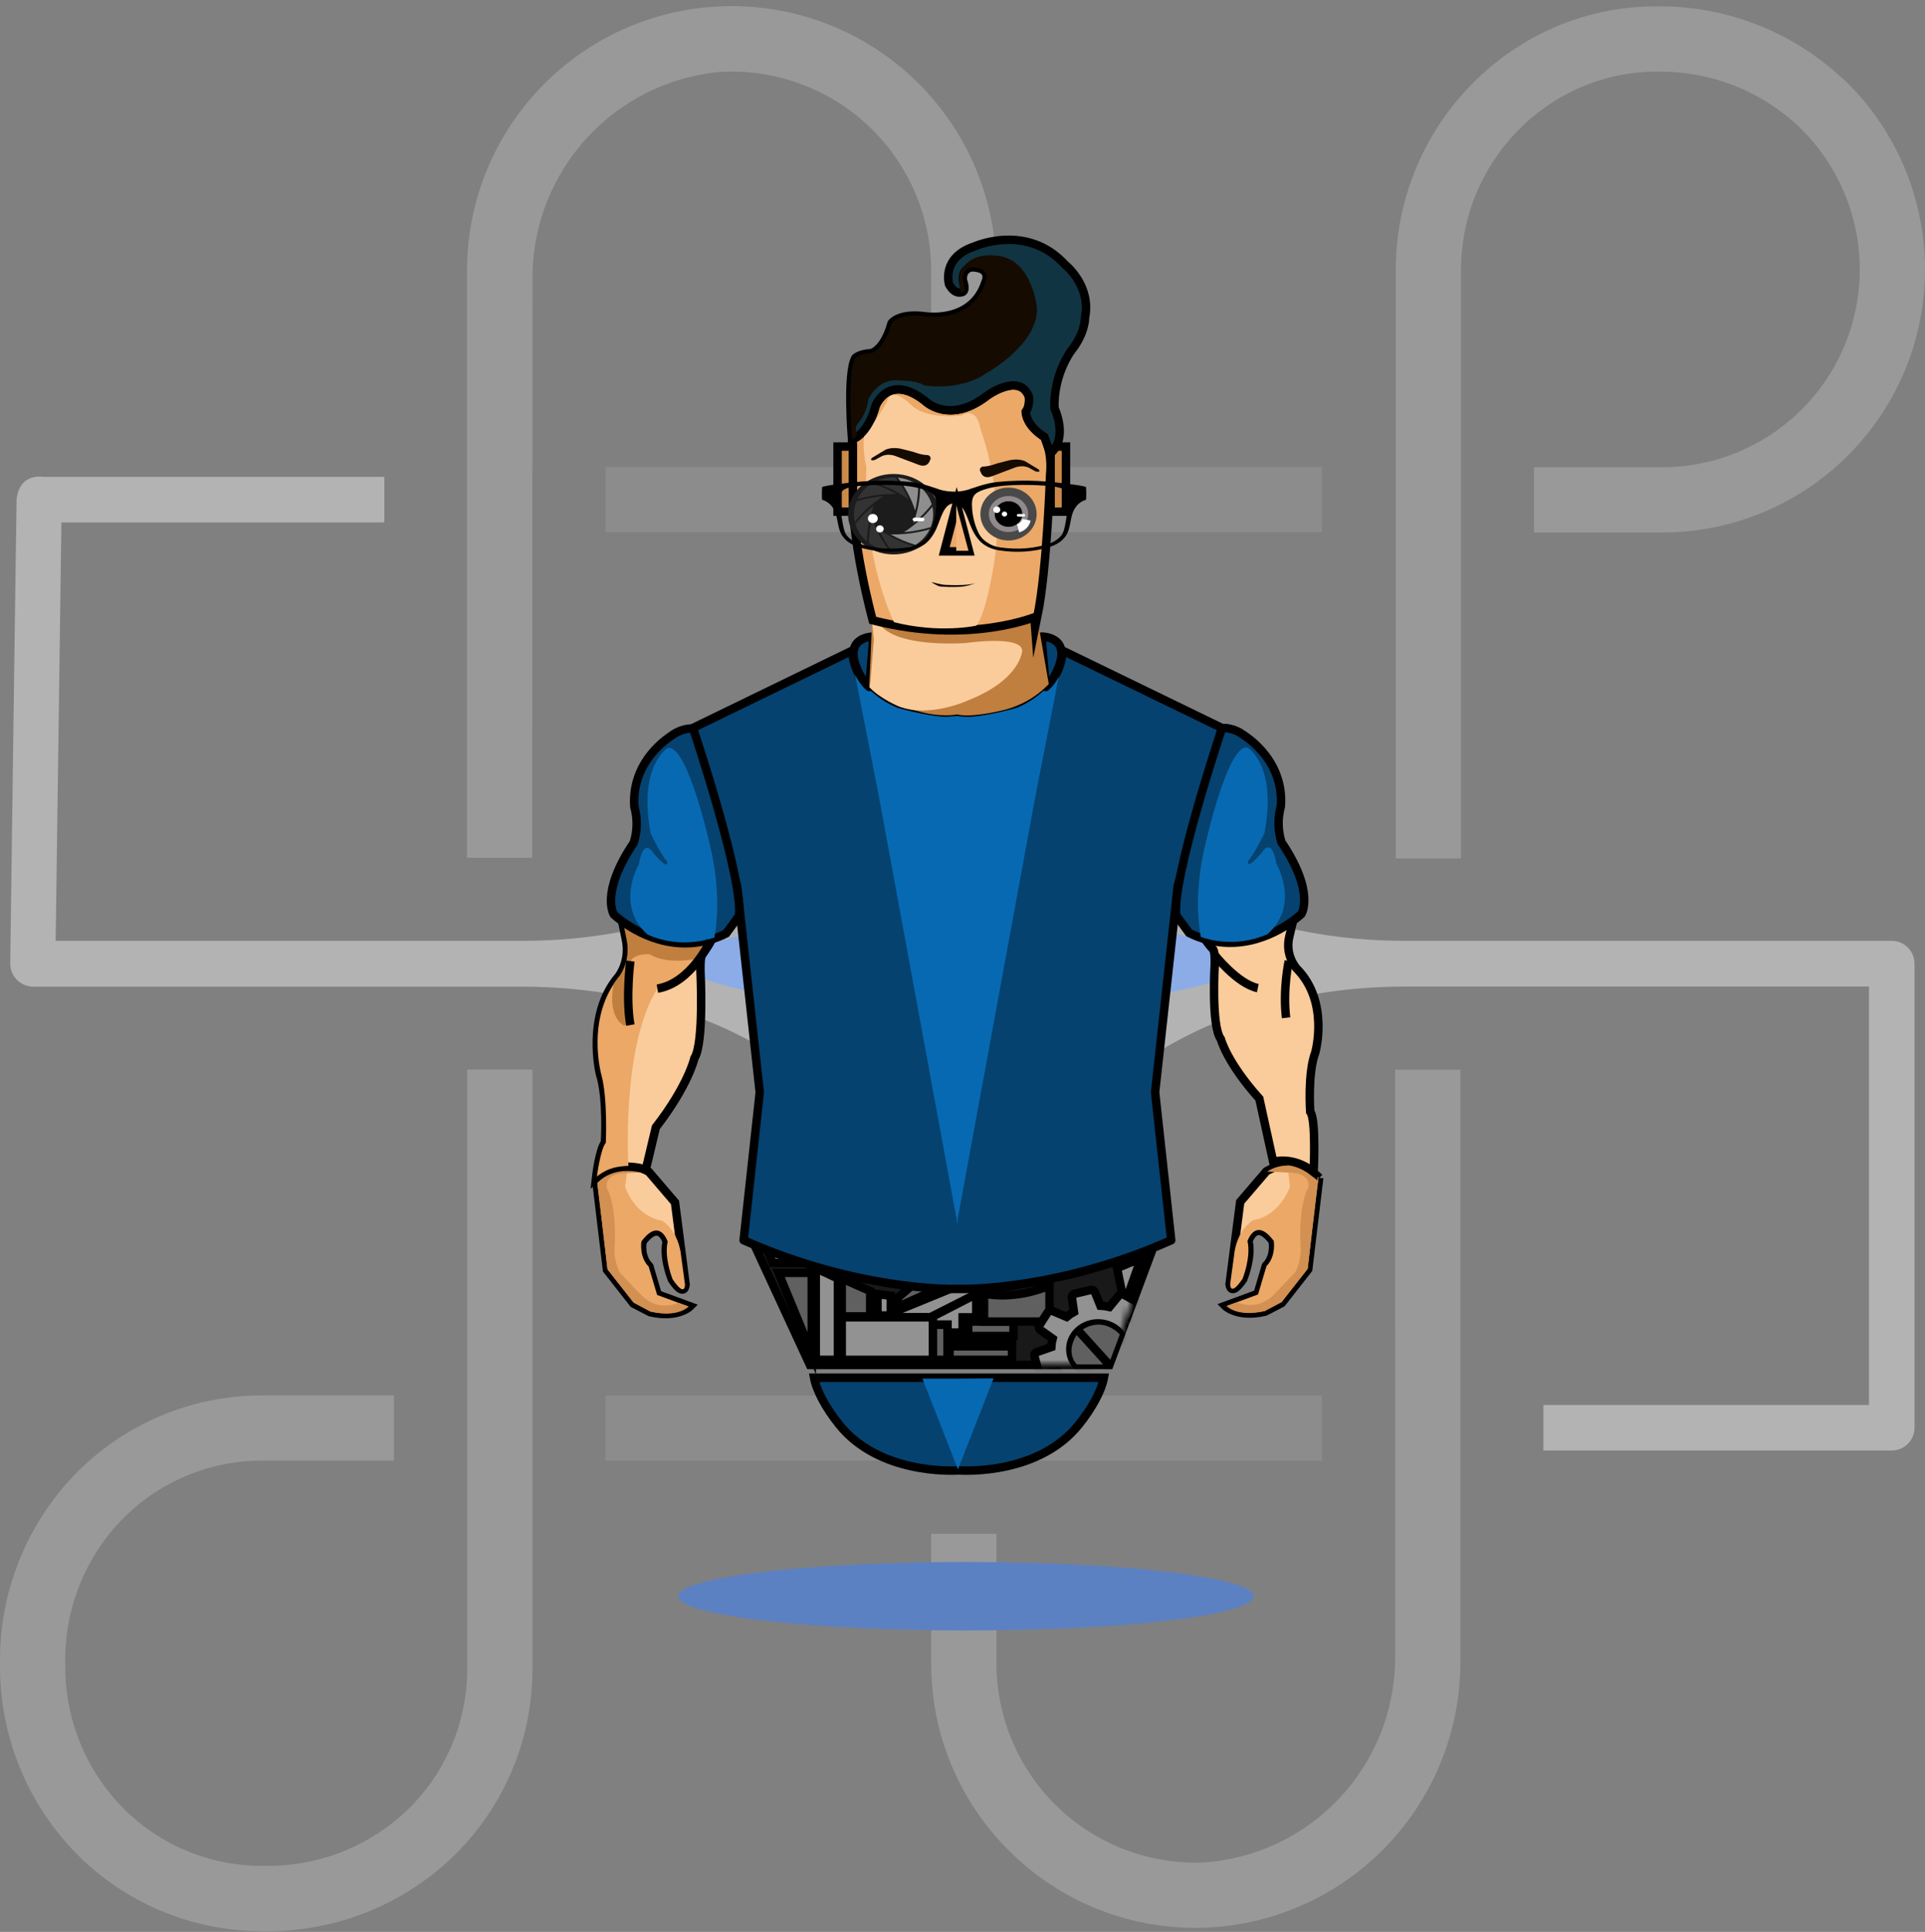 <svg width="281" height="282" viewBox="0 0 281 282" fill="none" xmlns="http://www.w3.org/2000/svg">
<rect x="0" y="0" width="281" height="282" fill="#808080" stroke="none"/>
<path d="M4.76 144.026H76.734C107.562 144.247 132.941 161.744 136.826 191.562H144.55C148.458 161.599 174.065 144.01 205.091 144.01H272.822V205.082H225.294V211.731H276.142C277.025 211.731 277.871 211.381 278.495 210.756C279.12 210.132 279.47 209.285 279.47 208.403V140.659C279.47 139.776 279.12 138.93 278.495 138.305C277.871 137.681 277.025 137.33 276.142 137.33H205.083C174.057 137.33 148.45 119.772 144.542 89.771H136.818C132.91 119.742 107.303 137.33 76.276 137.33H8.126C8.393 117.528 8.82 86.335 8.965 76.259H56.104V69.602H6.225C6.063 69.577 5.9 69.564 5.736 69.564C4.813 69.564 2.729 69.892 2.416 72.93C2.416 72.999 2.416 73.068 2.416 73.129C2.416 73.19 2.416 73.434 2.416 73.594L2.271 83.435C2.18 89.786 2.065 98.26 1.951 106.734L1.493 140.621C1.487 141.061 1.568 141.498 1.732 141.907C1.895 142.316 2.138 142.688 2.447 143.003C3.06 143.624 3.887 143.99 4.76 144.026Z" fill="white" fill-opacity="0.4"/>
<path d="M88.395 213.215H192.961V203.688H88.395V213.215Z" fill="white" fill-opacity="0.1"/>
<path d="M38.393 281.891H38.79C48.377 281.971 57.657 278.514 64.855 272.181C68.922 268.594 72.174 264.178 74.394 259.23C76.613 254.281 77.749 248.916 77.724 243.492V156.129H68.198V243.492C68.22 247.665 67.327 251.792 65.582 255.583C63.838 259.373 61.284 262.735 58.1 265.432C52.722 269.97 45.895 272.43 38.859 272.364H38.386C34.214 272.386 30.087 271.493 26.297 269.748C22.508 268.003 19.146 265.448 16.45 262.264C11.912 256.885 9.454 250.057 9.519 243.019V242.546C9.454 235.508 11.912 228.68 16.45 223.3C19.146 220.117 22.508 217.562 26.298 215.818C30.088 214.073 34.214 213.18 38.386 213.201H57.513V203.689H38.386C32.963 203.664 27.598 204.799 22.651 207.019C17.704 209.239 13.289 212.492 9.702 216.56C3.375 223.759 -0.079 233.037 0.001 242.622V242.95C-0.079 252.539 3.378 261.821 9.71 269.02C13.296 273.088 17.711 276.341 22.659 278.561C27.606 280.781 32.971 281.917 38.393 281.891Z" fill="white" fill-opacity="0.2"/>
<path d="M88.4 77.686H192.966V68.158H88.4V77.686Z" fill="white" fill-opacity="0.1"/>
<path d="M77.726 40.068C77.844 32.68 80.666 25.592 85.659 20.146C90.651 14.7 97.466 11.274 104.814 10.517C108.793 10.245 112.785 10.793 116.543 12.127C120.301 13.461 123.745 15.553 126.663 18.272C129.58 20.991 131.907 24.281 133.502 27.937C135.096 31.593 135.924 35.537 135.932 39.525V57.473H145.427V39.525C145.427 29.279 141.357 19.452 134.113 12.206C126.869 4.961 117.043 0.89 106.799 0.89C96.554 0.89 86.729 4.961 79.484 12.206C72.24 19.452 68.17 29.279 68.17 39.525V125.209H77.696L77.726 40.068Z" fill="white" fill-opacity="0.2"/>
<path d="M268.989 11.494C261.658 4.613 251.955 0.828 241.902 0.929C234.892 0.887 228.012 2.826 222.057 6.524C216.464 9.986 211.847 14.818 208.641 20.562C205.436 26.306 203.749 32.773 203.739 39.351V125.301H213.264V39.328C213.279 34.381 214.555 29.52 216.969 25.203C219.383 20.887 222.857 17.256 227.064 14.655C231.573 11.864 236.782 10.408 242.085 10.456C249.658 10.375 256.969 13.222 262.494 18.403C266.679 22.379 269.576 27.519 270.811 33.159C272.046 38.799 271.561 44.68 269.421 50.042C267.28 55.404 263.582 60 258.803 63.239C254.024 66.477 248.383 68.207 242.611 68.207H223.919V77.734H242.611C250.287 77.734 257.787 75.432 264.142 71.126C270.497 66.82 275.416 60.707 278.263 53.577C281.11 46.447 281.755 38.627 280.114 31.127C278.473 23.627 274.622 16.791 269.058 11.502L268.989 11.494Z" fill="white" fill-opacity="0.2"/>
<path d="M203.661 242.26C203.579 249.821 200.646 257.072 195.448 262.563C190.25 268.053 183.171 271.378 175.627 271.872C171.718 272.016 167.819 271.37 164.165 269.972C160.511 268.575 157.176 266.455 154.359 263.739C151.543 261.024 149.303 257.768 147.773 254.166C146.243 250.565 145.455 246.692 145.456 242.779V223.885H135.93V242.779C135.916 247.854 136.909 252.881 138.851 257.57C140.792 262.258 143.644 266.515 147.242 270.094L147.433 270.284C154.643 277.432 164.391 281.431 174.543 281.407H175.093C185.23 281.226 194.892 277.081 202.011 269.861C209.13 262.641 213.139 252.919 213.179 242.779V156.157H203.654L203.661 242.26Z" fill="white" fill-opacity="0.2"/>
<ellipse cx="140.5" cy="140.5" rx="40.5" ry="6.5" fill="#8BACE7"/>
<path d="M110.124 181.717L118.23 199.245H161.937L168.313 182.161C168.313 182.161 149.864 188.997 139.758 188.149C139.758 188.149 129.573 188.956 110.124 181.717" fill="#191919"/>
<path d="M110.124 181.717L118.23 199.245H161.937L168.313 182.161C168.313 182.161 149.864 188.997 139.758 188.149C139.758 188.149 129.573 188.956 110.124 181.717" stroke="black" stroke-width="1.233" stroke-miterlimit="10"/>
<path d="M119.081 185.112L122.317 186.63V198.496H119.081V185.112Z" fill="#929293" stroke="black" stroke-width="1.233" stroke-miterlimit="10"/>
<path d="M113.639 185.795H118.493V197.549L113.639 185.795Z" fill="#606060" stroke="black" stroke-width="1.233" stroke-miterlimit="10"/>
<path d="M111.876 182.068H114.193L118.127 184.357H112.795L111.876 182.068Z" fill="#929293" stroke="black" stroke-width="1.233" stroke-miterlimit="10"/>
<path d="M122.871 186.614V192.15H127.026V188.459L122.871 186.614Z" fill="#606060" stroke="black" stroke-width="1.233" stroke-miterlimit="10"/>
<path d="M128.09 188.897V192.015H130.039V189.145L128.09 188.897Z" fill="#929293" stroke="black" stroke-width="1.233" stroke-miterlimit="10"/>
<path d="M130.665 191.433L142.432 186.614L143.645 188.323L135.776 192.287H130.665V191.433Z" fill="#929293" stroke="black" stroke-width="1.233" stroke-miterlimit="10"/>
<path d="M130.996 189.452C130.996 189.452 133.791 187.163 133.827 186.855L138.314 187.511L131.143 190.716L130.996 189.452Z" fill="#606060" stroke="black" stroke-width="1.233" stroke-miterlimit="10"/>
<path d="M138.314 193.348H136.181V198.497H138.314V193.348Z" fill="#606060" stroke="black" stroke-width="1.233" stroke-miterlimit="10"/>
<path d="M147.947 192.903H141.328V195.021H147.947V192.903Z" fill="#606060" stroke="black" stroke-width="1.233" stroke-miterlimit="10"/>
<path d="M147.727 195.062H138.608V196.121H147.727V195.062Z" fill="#606060" stroke="black" stroke-width="1.233" stroke-miterlimit="10"/>
<path d="M147.727 196.522H138.608V198.496H147.727V196.522Z" fill="#606060" stroke="black" stroke-width="1.233" stroke-miterlimit="10"/>
<path d="M142.51 188.897V192.288H140.52V194.51H138.314V193.348H136.181V192.152L142.51 188.897Z" fill="#929293" stroke="black" stroke-width="1.233" stroke-miterlimit="10"/>
<path d="M136.182 192.288H122.871V198.496H136.182V192.288Z" fill="#929293" stroke="black" stroke-width="1.233" stroke-miterlimit="10"/>
<path d="M163.055 185.111L166.564 183.649L164.158 190.481L163.055 185.111Z" fill="#929293" stroke="black" stroke-width="1.233" stroke-miterlimit="10"/>
<path d="M144.08 188.897C144.08 188.897 148.205 189.762 153.201 187.649V192.903H143.645V188.896L144.08 188.897Z" fill="#606060" stroke="black" stroke-width="1.233" stroke-miterlimit="10"/>
<mask id="mask0_69_625" style="mask-type:luminance" maskUnits="userSpaceOnUse" x="110" y="181" width="59" height="19">
<path d="M110.021 181.62L118.126 199.147H161.833L168.209 182.064C168.209 182.064 149.76 188.9 139.654 188.052C139.654 188.052 129.469 188.858 110.02 181.62" fill="white"/>
</mask>
<g mask="url(#mask0_69_625)">
<path d="M169.585 195.902L169.01 193.776C168.977 193.653 168.896 193.545 168.783 193.474C168.67 193.402 168.533 193.372 168.397 193.389L166.158 193.666C165.928 193.311 165.662 192.977 165.363 192.671L166.295 190.758C166.352 190.642 166.36 190.511 166.32 190.39C166.279 190.269 166.191 190.166 166.074 190.1L164.05 188.975C163.933 188.909 163.794 188.886 163.66 188.91C163.525 188.934 163.405 189.003 163.322 189.104L161.949 190.771C161.517 190.671 161.075 190.61 160.63 190.59L159.834 188.625C159.786 188.506 159.693 188.408 159.571 188.349C159.45 188.29 159.31 188.274 159.177 188.305L156.89 188.84C156.757 188.871 156.641 188.946 156.565 189.051C156.488 189.156 156.455 189.284 156.473 189.41L156.77 191.49C156.388 191.704 156.03 191.951 155.7 192.229L153.642 191.362C153.517 191.31 153.376 191.301 153.245 191.339C153.115 191.377 153.003 191.459 152.933 191.568L151.722 193.449C151.651 193.558 151.627 193.687 151.653 193.812C151.678 193.937 151.753 194.048 151.861 194.126L153.655 195.401C153.547 195.803 153.482 196.214 153.46 196.628L151.346 197.367C151.217 197.412 151.111 197.499 151.048 197.611C150.984 197.724 150.967 197.854 151.001 197.978L151.576 200.104C151.609 200.227 151.69 200.334 151.803 200.406C151.916 200.477 152.053 200.507 152.189 200.491L154.428 200.214C154.657 200.569 154.924 200.902 155.223 201.209L154.291 203.121C154.234 203.237 154.225 203.368 154.266 203.49C154.307 203.611 154.394 203.715 154.512 203.78L156.536 204.906C156.653 204.971 156.792 204.994 156.926 204.97C157.061 204.946 157.181 204.877 157.264 204.776L158.637 203.109C159.069 203.209 159.511 203.27 159.956 203.29L160.752 205.255C160.8 205.374 160.893 205.473 161.014 205.532C161.136 205.591 161.276 205.607 161.409 205.576L163.696 205.041C163.829 205.011 163.945 204.935 164.022 204.83C164.099 204.725 164.131 204.597 164.113 204.471L163.815 202.39C164.197 202.177 164.556 201.93 164.886 201.651L166.944 202.518C167.068 202.57 167.209 202.579 167.34 202.541C167.47 202.503 167.581 202.422 167.652 202.313L168.863 200.432C168.933 200.323 168.958 200.193 168.932 200.069C168.907 199.944 168.832 199.832 168.724 199.755L166.929 198.479C167.038 198.077 167.103 197.666 167.125 197.253L169.239 196.513C169.368 196.469 169.474 196.382 169.538 196.269C169.602 196.156 169.619 196.026 169.585 195.902ZM161.281 200.594C160.503 200.776 159.685 200.739 158.93 200.488C158.174 200.238 157.516 199.784 157.038 199.186C156.56 198.588 156.284 197.871 156.244 197.127C156.204 196.383 156.403 195.644 156.815 195.005C157.226 194.365 157.833 193.854 158.558 193.535C159.283 193.216 160.093 193.104 160.886 193.213C161.679 193.322 162.42 193.647 163.014 194.147C163.609 194.647 164.03 195.3 164.226 196.022C164.486 196.992 164.323 198.017 163.771 198.875C163.219 199.732 162.323 200.351 161.281 200.595V200.594Z" fill="#929293" stroke="black" stroke-width="1.233" stroke-miterlimit="10"/>
</g>
<path d="M163.46 194.791C163.46 194.791 160.819 191.71 157.38 194.556C157.38 194.556 155.328 197.084 157.184 199.149H161.834L163.46 194.791Z" fill="#606060"/>
<path d="M157.555 194.405L161.938 199.245" stroke="black" stroke-width="1.233" stroke-miterlimit="10"/>
<path d="M178.389 106.271L155.038 94.935C155.038 94.935 155.638 100.073 148.235 103.262C148.235 103.262 142.573 104.932 139.877 104.408L139.851 104.404C139.812 104.414 139.798 104.395 139.758 104.404C139.717 104.395 139.703 104.414 139.664 104.404L139.639 104.408C136.943 104.932 131.281 103.262 131.281 103.262C123.878 100.072 124.478 94.935 124.478 94.935L101.128 106.271L107.601 129.347L110.902 159.44L108.549 181.037C124.882 188.271 138.374 188.179 139.759 188.148C141.143 188.178 154.635 188.271 170.969 181.037L168.615 159.44L171.916 129.347L178.389 106.271Z" fill="#05426F" stroke="black" stroke-width="1.233" stroke-linecap="round" stroke-linejoin="round"/>
<path d="M139.759 104.514L140.219 104.571C140.628 104.617 141.039 104.64 141.451 104.639C144.448 104.486 148.382 103.324 148.382 103.324C152.114 101.855 154.145 98.808 154.145 98.808C154.523 98.141 154.796 97.428 154.954 96.689L151.104 116.429L139.789 177.967C139.789 178.238 139.715 178.509 139.715 178.78C139.715 178.509 139.641 178.238 139.641 177.967L128.326 116.429L124.475 96.689C124.634 97.427 124.906 98.141 125.284 98.808C125.284 98.808 127.316 101.854 131.047 103.324C131.047 103.324 134.982 104.486 137.979 104.639L139.759 104.514Z" fill="#0769B2"/>
<path d="M192.569 171.916C192.569 171.916 189.503 168.398 184.87 170.961L181.035 175.439L179.49 187.434C179.49 187.434 179.601 189.484 181.476 186.716C181.476 186.716 182.8 183.538 182.248 181.18C182.248 181.18 183.241 177.796 185.779 181.18C185.779 181.18 186.219 183.333 184.786 184.768L183.572 188.869L178.829 190.612C178.829 190.612 180.593 192.407 184.675 191.458L187.102 190.202L190.963 185.281L192.569 171.916" fill="#FACC9B"/>
<path d="M192.569 171.916C192.569 171.916 189.503 168.398 184.87 170.961L181.035 175.439L179.49 187.434C179.49 187.434 179.601 189.484 181.476 186.716C181.476 186.716 182.8 183.538 182.248 181.18C182.248 181.18 183.241 177.796 185.779 181.18C185.779 181.18 186.219 183.333 184.786 184.768L183.572 188.869L178.829 190.612C178.829 190.612 180.593 192.407 184.675 191.458L187.102 190.202L190.963 185.281L192.569 171.916" stroke="black" stroke-width="1.233" stroke-miterlimit="10"/>
<path d="M190.886 185.206L187.08 190.059L184.598 191.377C180.535 192.177 179.072 190.632 179.072 190.632L183.642 188.948L184.874 184.813C186.308 183.377 185.935 181.135 185.935 181.135C183.256 177.534 182.1 181.166 182.1 181.166C182.651 183.524 181.381 186.658 181.381 186.658C179.505 189.426 179.576 187.416 179.576 187.416L180.149 183.207C180.149 183.207 180.351 179.823 182.908 178.106C182.908 178.106 186.55 177.798 188.314 173.184L187.969 170.495L187.898 170.119C187.898 170.119 190.197 169.837 192.467 171.917L191.64 178.697L190.886 185.206Z" fill="#ECA867"/>
<path d="M190.886 185.203L187.08 190.056L184.598 191.374C180.516 192.322 179.072 190.629 179.072 190.629L180.551 190.084C180.551 190.084 183.481 191.532 185.952 188.969L189.085 185.689C189.085 185.689 189.967 184.048 189.857 182.203C189.857 182.203 189.417 176.257 190.961 173.387C190.961 173.387 191.646 171.35 188.41 171.175L184.954 171.015C188.84 168.598 192.431 171.913 192.431 171.913L190.886 185.203" fill="#D29053"/>
<path d="M175.692 136.77C176.075 137.401 176.535 138 177.065 138.559C177.065 138.559 177.359 138.716 177.323 140.663C177.323 140.663 176.771 149.778 178.204 151.666C178.204 151.666 179.086 155.087 183.83 160.367L185.859 169.602C185.859 169.602 188.659 168.659 191.76 171.078C191.76 171.078 192.141 163.346 191.258 162.284C191.258 162.284 190.854 156.68 191.993 153.642C191.993 153.642 194.106 146.25 189.272 141.37C189.272 141.37 187.471 139.424 188.242 136.562L188.727 134.513C188.727 134.513 183.942 137.654 175.692 136.77Z" fill="#FACC9B" stroke="black" stroke-width="1.233" stroke-miterlimit="10"/>
<path d="M178.389 106.272C178.389 106.272 171.035 128.211 171.697 133.61L173.572 136.173C174.951 136.874 176.458 137.332 178.016 137.524C184.32 138.276 189.091 134.198 189.961 133.429C189.961 133.429 192.02 130.285 187.068 122.949C186.528 121.242 186.494 119.432 186.97 117.709C187.073 116.428 186.942 115.14 186.584 113.899C185.474 110.082 182.502 107.919 181.381 107.185C181.38 107.183 180.056 106.181 178.389 106.272Z" fill="#05426F" stroke="black" stroke-width="1.233" stroke-miterlimit="10"/>
<path d="M175.988 123.087C175.988 123.087 179.323 108.234 182.166 109.145C182.166 109.145 186.48 111.833 184.568 121.629C184.568 121.629 183.048 124.773 182.215 125.639C182.215 125.639 181.714 127.313 184.225 124.409C184.225 124.409 185.598 121.951 186.333 126.118C186.333 126.118 189.84 132.154 185.008 136.367C183.88 136.864 182.677 137.201 181.442 137.369C179.373 137.64 177.265 137.436 175.301 136.777C175.301 136.777 173.978 131.151 175.988 123.087Z" fill="#0769B2"/>
<path d="M177.226 139.291C177.226 139.291 180.593 143.605 183.608 144.233" stroke="black" stroke-width="1.233" stroke-miterlimit="10"/>
<path d="M188.123 140.287C188.123 140.287 187.229 144.476 187.734 148.565" stroke="black" stroke-width="1.233" stroke-miterlimit="10"/>
<path d="M127.5 92.92C127.5 92.92 123.253 92.852 125 97.345C125 97.345 125.627 99.205 126.887 100.278L127.5 92.92Z" fill="#05426F" stroke="black" stroke-width="1.233" stroke-linecap="round" stroke-linejoin="round"/>
<path d="M152.036 92.92C152.036 92.92 156.283 92.852 154.537 97.346C154.537 97.346 153.91 99.206 152.649 100.279L152.036 92.92Z" fill="#05426F" stroke="black" stroke-width="1.233" stroke-linecap="round" stroke-linejoin="round"/>
<path d="M127.303 90.596C127.303 90.596 139.756 94.286 151.376 89.912L153.092 99.845C151.208 101.834 148.693 103.214 145.909 103.786C145.909 103.786 141.787 104.789 139.717 104.288C139.717 104.288 137.304 104.789 133.922 103.786L131.446 103.194C131.446 103.194 129.117 102.42 126.886 100.278L127.303 90.596Z" fill="#C07F3F"/>
<path d="M128.242 90.839C128.242 90.839 129.431 94.421 140.893 93.875C140.893 93.875 149.022 92.668 149.218 94.934C149.218 94.934 149.122 99.16 141.252 102.259C141.252 102.259 135.657 104.833 131.259 103.124C131.259 103.124 128.428 101.941 127.019 100.403L126.959 100.347L127.075 99.355L127.199 97.86L127.356 95.844L127.563 93.379L127.297 90.705L127.301 90.628L128.242 90.839Z" fill="#FACC9B"/>
<path d="M139.988 201.104H118.832C119.172 202.943 120.527 205.495 122.485 207.938C128.276 215.168 138.865 214.702 139.988 214.636C141.112 214.702 151.7 215.168 157.491 207.938C159.449 205.495 160.804 202.943 161.144 201.104H139.988Z" fill="#05426F" stroke="black" stroke-width="1.233" stroke-miterlimit="10"/>
<path d="M139.843 201.234H134.645L139.843 214.507V214.472L145.042 201.199L139.843 201.234Z" fill="#0769B2"/>
<path d="M137.28 84.774C137.28 84.774 138.695 86.004 140.897 84.774" stroke="#636363" stroke-width="1.233" stroke-linecap="round" stroke-linejoin="round"/>
<path d="M127.396 90.545C127.396 90.545 124.045 78.42 124.399 69.808V64.136C124.399 64.136 126.666 63.589 127.843 59.215C127.843 59.215 129.755 54.362 135.05 58.531C135.05 58.531 138.58 62.085 144.169 57.712C144.169 57.712 148.802 54.364 150.2 57.849C150.2 57.849 150.42 59.216 149.759 60.104C149.759 60.104 149.685 62.018 152.48 63.795C152.48 63.795 153.657 66.05 153.289 69.331C153.289 69.331 152.838 83.125 151.445 89.931C151.445 89.93 141.585 94.196 127.396 90.545Z" fill="#ECA867" stroke="black" stroke-width="1.233" stroke-miterlimit="10"/>
<path d="M126.122 63.639C126.122 63.639 129.155 59.696 129.705 58.035C129.705 58.035 130.514 56.599 133.088 59.197C133.088 59.197 135.006 61.261 140.445 60.639C140.445 60.639 142.501 59.06 143.163 62.751C143.163 62.751 146.915 72.559 145.002 82.844C145.002 82.844 143.885 89.831 142.494 91.327C142.494 91.327 137.186 92.511 130.503 90.822C130.503 90.822 125.881 81.682 126.469 68.15C126.114 66.671 125.997 65.15 126.122 63.639Z" fill="#FACC9B"/>
<path d="M155.602 65.183H153.363V74.686H155.602V65.183Z" fill="#CB8A4A" stroke="black" stroke-width="1.233" stroke-miterlimit="10"/>
<path d="M124.502 65.183H122.264V74.686H124.502V65.183Z" fill="#CB8A4A" stroke="black" stroke-width="1.233" stroke-miterlimit="10"/>
<path d="M130.348 76.555C131.458 76.555 132.358 75.719 132.358 74.687C132.358 73.655 131.458 72.819 130.348 72.819C129.238 72.819 128.338 73.655 128.338 74.687C128.338 75.719 129.238 76.555 130.348 76.555Z" fill="black"/>
<path d="M129.765 75.051C129.982 75.051 130.158 74.887 130.158 74.685C130.158 74.483 129.982 74.32 129.765 74.32C129.547 74.32 129.371 74.483 129.371 74.685C129.371 74.887 129.547 75.051 129.765 75.051Z" fill="white"/>
<path d="M132.593 74.685H131.761C131.652 74.685 131.564 74.767 131.564 74.868C131.564 74.969 131.652 75.051 131.761 75.051H132.593C132.702 75.051 132.79 74.969 132.79 74.868C132.79 74.767 132.702 74.685 132.593 74.685Z" fill="white"/>
<path d="M131.742 76.756C132.052 76.678 132.331 76.52 132.549 76.301C132.767 76.082 132.914 75.811 132.973 75.518" stroke="white" stroke-width="1.233" stroke-miterlimit="10"/>
<path d="M147.215 78.277C149.143 78.277 150.705 76.825 150.705 75.033C150.705 73.242 149.143 71.789 147.215 71.789C145.287 71.789 143.724 73.242 143.724 75.033C143.724 76.825 145.287 78.277 147.215 78.277Z" fill="#908A8C" stroke="#494949" stroke-width="1.233" stroke-miterlimit="10"/>
<path d="M147.215 76.901C148.325 76.901 149.225 76.065 149.225 75.033C149.225 74.001 148.325 73.165 147.215 73.165C146.105 73.165 145.205 74.001 145.205 75.033C145.205 76.065 146.105 76.901 147.215 76.901Z" fill="black"/>
<path d="M145.505 74.879C145.786 74.879 146.015 74.667 146.015 74.405C146.015 74.144 145.786 73.931 145.505 73.931C145.223 73.931 144.995 74.144 144.995 74.405C144.995 74.667 145.223 74.879 145.505 74.879Z" fill="white"/>
<path d="M146.63 75.398C146.847 75.398 147.023 75.235 147.023 75.033C147.023 74.831 146.847 74.667 146.63 74.667C146.413 74.667 146.237 74.831 146.237 75.033C146.237 75.235 146.413 75.398 146.63 75.398Z" fill="white"/>
<path d="M149.459 75.032H148.627C148.519 75.032 148.43 75.114 148.43 75.215C148.43 75.316 148.519 75.398 148.627 75.398H149.459C149.568 75.398 149.656 75.316 149.656 75.215C149.656 75.114 149.568 75.032 149.459 75.032Z" fill="white"/>
<path d="M148.61 77.106C148.919 77.028 149.199 76.87 149.416 76.651C149.634 76.432 149.781 76.161 149.841 75.868" stroke="white" stroke-width="1.233" stroke-miterlimit="10"/>
<path d="M138.538 41.513C138.538 41.513 137.337 37.571 142.289 35.954C142.289 35.954 149.882 32.548 155.447 38.608C155.447 38.608 159.32 41.638 158.388 46.353C158.388 46.353 158.462 48.563 156.378 51.183C156.378 51.183 153.775 54.601 153.922 59.567C153.922 59.567 156.001 63.907 153.32 66.201L152.455 63.793C149.66 62.016 149.733 60.102 149.733 60.102C150.395 59.214 150.174 57.847 150.174 57.847C148.777 54.361 144.144 57.71 144.144 57.71C138.554 62.084 135.024 58.529 135.024 58.529C129.729 54.36 127.817 59.213 127.817 59.213C126.64 63.587 124.374 64.134 124.374 64.134C124.374 64.134 123.571 54.428 124.876 52.242C124.876 52.242 125.529 51.626 127.143 51.558C127.143 51.558 129.041 51.216 130.149 47.184C130.149 47.184 131.158 45.68 134.959 46.159C134.959 46.159 141.848 47.321 143.834 41.238C143.834 41.238 144.93 39.108 141.915 39.017C141.915 39.017 140.444 39.074 140.542 40.873C140.542 40.873 141.216 42.593 140.322 42.673C140.32 42.674 139.365 43.028 138.538 41.513Z" fill="#103442" stroke="black" stroke-width="1.233" stroke-miterlimit="10"/>
<path d="M140.322 42.674C141.255 42.685 140.542 40.874 140.542 40.874C140.444 39.074 141.915 39.017 141.915 39.017C144.93 39.109 143.833 41.239 143.833 41.239C141.848 47.322 134.959 46.16 134.959 46.16C131.159 45.681 130.149 47.185 130.149 47.185C129.041 51.217 127.143 51.559 127.143 51.559C125.529 51.627 124.876 52.242 124.876 52.242C123.571 54.429 124.374 64.135 124.374 64.135C124.374 64.135 125.538 63.553 125.011 63.12C125.011 63.12 124.558 62.414 125.563 61.401C125.563 61.401 126.63 59.943 126.74 58.325C126.74 58.325 128.015 55.398 130.846 55.511L132.647 55.602C132.647 55.602 134.118 55.724 134.928 56.261C134.928 56.261 140.147 57.174 144.027 54.441C144.027 54.441 151.585 50.272 151.365 44.941C151.365 44.941 150.666 37.286 144.93 37.286C144.93 37.286 141.547 36.842 140.186 39.712C140.186 39.712 139.746 40.532 140.131 42.139C140.132 42.139 140.149 42.672 140.322 42.674Z" fill="#150B01"/>
<path d="M139.65 73.529L137.833 80.482H141.467L139.65 73.529Z" fill="#ECA867" stroke="black" stroke-width="1.233" stroke-miterlimit="10"/>
<path d="M139.582 73.725L141.372 80.393H139.582V73.725Z" fill="#F4B67D"/>
<path d="M130.435 80.929C134.102 80.929 137.074 78.299 137.074 75.055C137.074 71.812 134.102 69.182 130.435 69.182C126.769 69.182 123.797 71.812 123.797 75.055C123.797 78.299 126.769 80.929 130.435 80.929Z" fill="#1C1C1C"/>
<path d="M128.928 72.431C127.6 72.537 126.291 72.787 125.026 73.175C124.644 74.125 124.559 75.156 124.782 76.149C125.935 74.707 127.335 73.45 128.928 72.431Z" fill="#333333"/>
<path d="M127.556 73.758C126.55 74.569 125.649 75.486 124.87 76.491C125.162 77.469 125.746 78.349 126.554 79.031C126.575 77.234 126.913 75.453 127.556 73.758Z" fill="#333333"/>
<path d="M127.286 75.58C126.985 76.786 126.836 78.021 126.841 79.259C127.696 79.89 128.725 80.284 129.811 80.394C128.691 78.929 127.837 77.302 127.286 75.58Z" fill="#333333"/>
<path d="M128.222 77.202C128.741 78.342 129.401 79.422 130.189 80.42C131.28 80.464 132.362 80.22 133.309 79.717C131.476 79.143 129.758 78.294 128.222 77.202Z" fill="#333333"/>
<path d="M130.004 78.004C131.145 78.642 132.362 79.155 133.631 79.533C134.541 78.973 135.262 78.184 135.71 77.259C133.865 77.797 131.937 78.048 130.004 78.004Z" fill="#8E8E8E"/>
<path d="M131.95 77.68C133.278 77.573 134.587 77.324 135.852 76.936C136.234 75.986 136.319 74.954 136.096 73.962C134.943 75.404 133.542 76.66 131.95 77.68Z" fill="#8E8E8E"/>
<path d="M133.32 76.352C134.327 75.541 135.228 74.624 136.006 73.619C135.714 72.641 135.13 71.76 134.322 71.079C134.302 72.876 133.963 74.657 133.32 76.352Z" fill="#8E8E8E"/>
<path d="M133.59 74.529C133.891 73.323 134.04 72.089 134.034 70.851C133.18 70.22 132.151 69.826 131.065 69.716C132.185 71.181 133.038 72.807 133.59 74.529Z" fill="#8E8E8E"/>
<path d="M132.661 72.908C132.141 71.768 131.481 70.688 130.693 69.689C129.603 69.645 128.521 69.889 127.573 70.393C129.406 70.966 131.125 71.816 132.661 72.908Z" fill="#333333"/>
<path d="M130.875 72.106C129.734 71.468 128.517 70.954 127.248 70.577C126.338 71.137 125.617 71.926 125.169 72.851C127.014 72.313 128.942 72.062 130.875 72.106Z" fill="#333333"/>
<path d="M127.413 76.358C127.811 76.358 128.133 76.058 128.133 75.689C128.133 75.319 127.811 75.019 127.413 75.019C127.015 75.019 126.693 75.319 126.693 75.689C126.693 76.058 127.015 76.358 127.413 76.358Z" fill="white"/>
<path d="M128.443 77.719C128.75 77.719 128.999 77.488 128.999 77.203C128.999 76.918 128.75 76.686 128.443 76.686C128.137 76.686 127.888 76.918 127.888 77.203C127.888 77.488 128.137 77.719 128.443 77.719Z" fill="white"/>
<path d="M134.672 75.562H133.496C133.343 75.562 133.219 75.678 133.219 75.82C133.219 75.963 133.343 76.079 133.496 76.079H134.672C134.825 76.079 134.949 75.963 134.949 75.82C134.949 75.678 134.825 75.562 134.672 75.562Z" fill="white"/>
<path d="M158.487 71.052C158.266 70.993 157.458 70.838 157.221 70.805C153.073 70.225 149.944 69.936 145.605 70.352C143.881 70.518 141.844 71.311 141.287 71.488C139.971 71.858 138.568 71.858 137.252 71.488C136.694 71.311 134.659 70.518 132.933 70.352C128.594 69.936 125.466 70.225 121.318 70.805C121.081 70.839 120.273 70.993 120.052 71.052C119.943 71.081 119.962 72.951 120.021 72.965C120.43 73.062 121.184 73.409 121.702 74.314C122.207 75.197 122.234 76.326 122.531 77.3C122.996 78.829 124.26 79.559 125.709 79.966C127.666 80.501 129.717 80.666 131.743 80.453C132.955 80.336 133.933 80.171 134.945 79.46C135.68 78.944 136.267 78.055 136.641 77.257C137.341 75.769 137.744 73.475 139.27 73.475C140.795 73.475 141.198 75.769 141.898 77.257C142.273 78.055 142.859 78.944 143.594 79.46C144.606 80.171 145.584 80.336 146.796 80.453C148.822 80.666 150.873 80.501 152.829 79.966C154.278 79.56 155.543 78.829 156.008 77.3C156.304 76.327 156.331 75.197 156.836 74.314C157.354 73.409 158.109 73.062 158.518 72.965C158.577 72.951 158.596 71.081 158.487 71.052ZM136.658 73.681C136.651 74.303 136.584 74.922 136.459 75.533C136.316 76.252 136.087 76.954 135.777 77.626C135.491 78.286 134.994 78.849 134.353 79.238C133.832 79.591 133.225 79.818 132.587 79.899C130.068 80.257 127.478 80.125 125.094 79.24C124.599 79.037 124.155 78.74 123.792 78.368C123.325 77.887 123.207 77.356 123.075 76.699C122.908 75.892 122.79 75.077 122.719 74.257C122.661 73.538 122.551 72.564 122.834 71.868C123.167 71.05 125.233 70.949 126.162 70.881C127.605 70.782 129.053 70.758 130.499 70.81C132.068 70.859 133.656 71.021 135.133 71.551C135.626 71.728 136.133 71.972 136.406 72.419C136.632 72.79 136.663 73.246 136.658 73.681ZM155.821 74.256C155.75 75.076 155.631 75.891 155.465 76.698C155.333 77.355 155.214 77.886 154.748 78.366C154.384 78.739 153.94 79.036 153.446 79.239C151.061 80.124 148.471 80.255 145.952 79.898C145.314 79.817 144.707 79.59 144.186 79.237C143.545 78.847 143.048 78.285 142.762 77.625C142.452 76.953 142.223 76.251 142.081 75.532C141.955 74.921 141.889 74.302 141.881 73.68C141.876 73.245 141.907 72.79 142.134 72.418C142.407 71.971 142.914 71.727 143.407 71.55C144.884 71.019 146.472 70.858 148.04 70.808C149.486 70.757 150.934 70.781 152.378 70.88C153.306 70.948 155.372 71.048 155.706 71.867C155.989 72.562 155.879 73.537 155.821 74.256Z" fill="black"/>
<path d="M145.504 67.655C145.504 67.655 144.389 68.111 143.409 68.111C143.409 68.111 142.771 68.338 143.163 68.93C143.163 68.93 143.458 70.023 144.781 69.522L148.042 68.292C148.042 68.292 149.316 67.7 150.42 68.406L151.18 68.816C151.18 68.816 151.989 69.043 151.646 68.542L149.672 67.346C149.672 67.346 148.832 66.879 147.383 67.175L145.504 67.655Z" fill="#150B01"/>
<path d="M133.382 65.977C133.382 65.977 134.497 66.433 135.477 66.433C135.477 66.433 136.115 66.661 135.722 67.253C135.722 67.253 135.428 68.347 134.104 67.846L130.844 66.615C130.844 66.615 129.569 66.023 128.466 66.729L127.706 67.139C127.706 67.139 126.897 67.367 127.24 66.865L129.214 65.669C129.214 65.669 130.054 65.202 131.503 65.499L133.382 65.977Z" fill="#150B01"/>
<path d="M135.974 84.957C135.974 84.957 137.324 85.35 138.027 85.382C139.397 85.443 141.701 85.474 142.49 85.046C142.49 85.046 141.323 85.698 139.509 85.676C139.509 85.676 137.393 85.723 136.97 85.53C136.97 85.53 136.262 85.225 135.974 84.957Z" fill="black"/>
<path d="M87 171.992C87 171.992 90.066 168.475 94.699 171.037L98.534 175.516L100.078 187.51C100.078 187.51 99.968 189.56 98.093 186.792C98.093 186.792 96.769 183.615 97.321 181.257C97.321 181.257 96.328 177.873 93.791 181.257C93.791 181.257 93.35 183.41 94.784 184.845L95.997 188.945L100.741 190.688C100.741 190.688 98.976 192.483 94.894 191.534L92.467 190.278L88.606 185.357L87 171.992" fill="#FACC9B"/>
<path d="M87 171.992C87 171.992 90.066 168.475 94.699 171.037L98.534 175.516L100.078 187.51C100.078 187.51 99.968 189.56 98.093 186.792C98.093 186.792 96.769 183.615 97.321 181.257C97.321 181.257 96.328 177.873 93.791 181.257C93.791 181.257 93.35 183.41 94.784 184.845L95.997 188.945L100.741 190.688C100.741 190.688 98.976 192.483 94.894 191.534L92.467 190.278L88.606 185.357L87 171.992" stroke="black" stroke-width="1.233" stroke-miterlimit="10"/>
<path d="M88.679 185.279L92.485 190.132L94.967 191.45C99.03 192.251 100.493 190.706 100.493 190.706L95.923 189.021L94.692 184.886C93.257 183.451 93.631 181.209 93.631 181.209C96.309 177.608 97.465 181.239 97.465 181.239C96.914 183.597 98.185 186.732 98.185 186.732C100.06 189.5 99.989 187.489 99.989 187.489L99.416 183.28C99.416 183.28 99.214 179.897 96.657 178.179C96.657 178.179 93.016 177.872 91.251 173.258L91.596 170.569L91.667 170.193C91.667 170.193 89.369 169.911 87.098 171.991L87.925 178.771L88.679 185.279Z" fill="#ECA867"/>
<path d="M88.68 185.282L92.486 190.135L94.968 191.453C99.05 192.402 100.494 190.709 100.494 190.709L99.015 190.164C99.015 190.164 96.085 191.612 93.613 189.049L90.48 185.768C90.48 185.768 89.598 184.128 89.708 182.283C89.708 182.283 90.149 176.337 88.605 173.467C88.605 173.467 87.92 171.43 91.156 171.255L94.612 171.095C90.726 168.678 87.135 171.993 87.135 171.993L88.68 185.282" fill="#D29053"/>
<path d="M103.878 137.206C103.495 137.937 103.035 138.631 102.505 139.278C102.505 139.278 102.211 139.46 102.248 141.716C102.248 141.716 102.799 152.275 101.365 154.462C101.365 154.462 100.484 158.426 95.739 164.543L94.268 170.728C94.268 170.728 90.101 169.19 87 171.992C87 171.992 87.429 167.994 88.311 166.764C88.311 166.764 88.716 160.271 87.576 156.751C87.576 156.751 85.464 148.189 90.297 142.536C90.297 142.536 92.099 140.28 91.327 136.966L90.842 134.592C90.842 134.592 95.629 138.23 103.878 137.206Z" fill="#FACC9B" stroke="black" stroke-width="1.233" stroke-miterlimit="10"/>
<path d="M103.683 137.332C95.409 138.197 91.033 134.871 91.033 134.871L91.484 136.768C92.257 140.083 90.567 142.343 90.567 142.343C85.37 148.381 87.797 156.935 87.797 156.935C88.729 160.364 88.435 166.811 88.435 166.811C87.65 167.711 87.135 171.732 87.135 171.732C88.79 170.412 90.249 170.243 91.732 170.182C91.732 170.182 90.664 152.718 95.96 144.312C95.96 144.312 101.041 142.602 102.202 139.381C102.832 138.793 103.335 138.097 103.683 137.331V137.332Z" fill="#ECA867"/>
<path d="M101.78 139.939C101.958 139.904 102.342 139.371 102.342 139.371C102.865 138.733 103.315 138.045 103.683 137.319C95.529 138.141 91.006 134.817 91.006 134.817L91.484 137.235C92.148 140.593 90.212 142.765 90.212 142.765C89.978 143.04 89.803 143.335 89.599 143.622C89.599 143.622 88.492 148.049 91.029 149.689C91.029 149.689 92.564 150.327 91.751 143.23C91.751 143.23 90.404 139.027 94.865 139.301C94.867 139.301 96.926 140.873 101.78 139.939Z" fill="#C07F3F"/>
<path d="M101.184 106.35C101.184 106.35 108.538 128.289 107.876 133.688L106.001 136.251C104.622 136.952 103.116 137.41 101.558 137.6C95.254 138.353 90.483 134.275 89.613 133.505C89.613 133.505 87.554 130.362 92.506 123.026C93.045 121.319 93.079 119.509 92.604 117.786C92.501 116.505 92.632 115.217 92.99 113.976C94.1 110.159 97.072 107.996 98.193 107.262C98.193 107.262 99.517 106.259 101.184 106.35Z" fill="#05426F" stroke="black" stroke-width="1.233" stroke-miterlimit="10"/>
<path d="M103.584 123.162C103.584 123.162 100.249 108.308 97.406 109.219C97.406 109.219 93.092 111.908 95.004 121.704C95.004 121.704 96.524 124.848 97.357 125.713C97.357 125.713 97.858 127.388 95.347 124.483C95.347 124.483 93.974 122.027 93.239 126.193C93.239 126.193 89.732 132.229 94.564 136.441C95.692 136.939 96.894 137.277 98.13 137.445C100.199 137.716 102.307 137.513 104.271 136.853C104.271 136.853 105.594 131.227 103.584 123.162Z" fill="#0769B2"/>
<path d="M103.686 137.319C103.686 137.319 100.905 143.488 95.963 144.312" stroke="black" stroke-width="1.233" stroke-miterlimit="10"/>
<path d="M92.013 140.286C92.013 140.286 91.312 145.684 92.017 149.624" stroke="black" stroke-width="1.233" stroke-miterlimit="10"/>
<ellipse cx="141" cy="233" rx="42" ry="5" fill="#5C81C2"/>
</svg>
